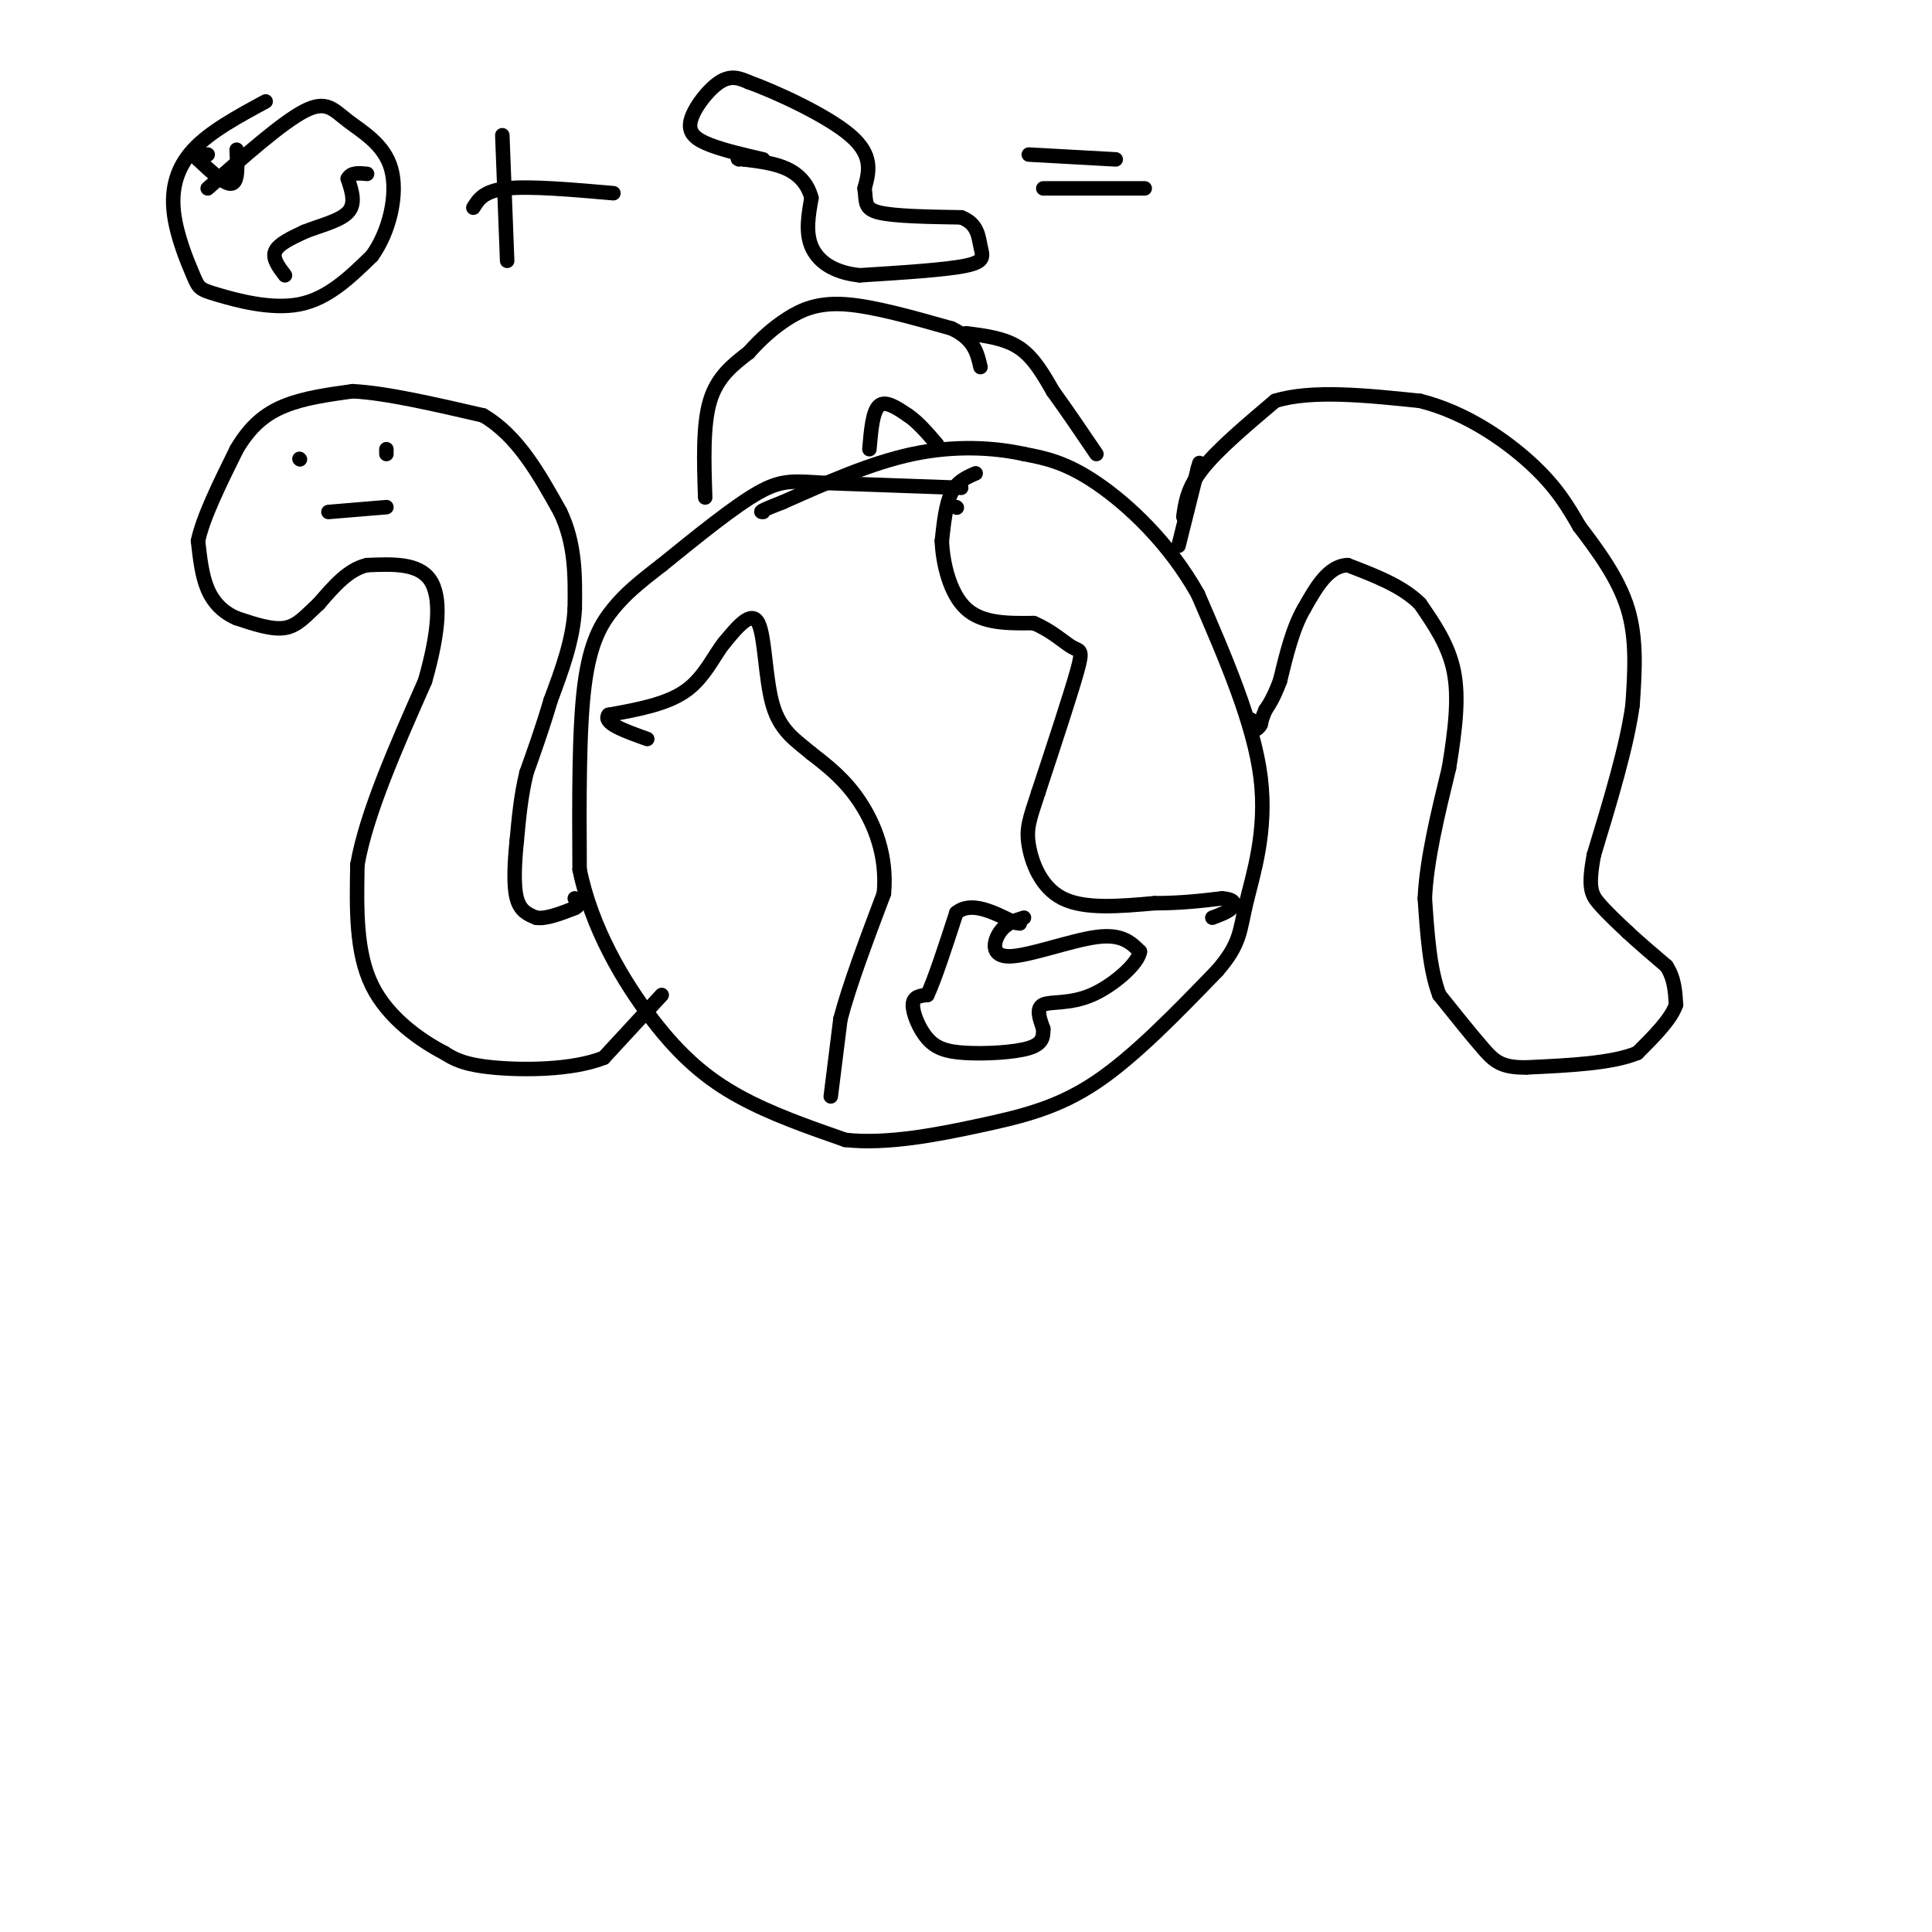 <svg viewBox='0 0 400 400' version='1.1' xmlns='http://www.w3.org/2000/svg' xmlns:xlink='http://www.w3.org/1999/xlink'><g fill='none' stroke='#000000' stroke-width='3' stroke-linecap='round' stroke-linejoin='round'><path d='M55,21c-5.776,3.125 -11.552,6.250 -15,10c-3.448,3.750 -4.568,8.126 -4,13c0.568,4.874 2.822,10.244 4,13c1.178,2.756 1.279,2.896 5,4c3.721,1.104 11.063,3.173 17,2c5.937,-1.173 10.468,-5.586 15,-10'/><path d='M77,53c3.692,-5.100 5.423,-12.852 4,-18c-1.423,-5.148 -5.998,-7.694 -9,-10c-3.002,-2.306 -4.429,-4.373 -9,-2c-4.571,2.373 -12.285,9.187 -20,16'/><path d='M104,28c0.000,0.000 1.000,26.000 1,26'/><path d='M98,43c1.083,-1.750 2.167,-3.500 7,-4c4.833,-0.500 13.417,0.250 22,1'/><path d='M158,33c-4.054,-0.940 -8.107,-1.881 -11,-3c-2.893,-1.119 -4.625,-2.417 -4,-5c0.625,-2.583 3.607,-6.452 6,-8c2.393,-1.548 4.196,-0.774 6,0'/><path d='M155,17c5.467,1.956 16.133,6.844 21,11c4.867,4.156 3.933,7.578 3,11'/><path d='M179,39c0.378,2.778 -0.178,4.222 3,5c3.178,0.778 10.089,0.889 17,1'/><path d='M199,45c3.452,1.298 3.583,4.042 4,6c0.417,1.958 1.119,3.131 -3,4c-4.119,0.869 -13.060,1.435 -22,2'/><path d='M178,57c-5.644,-0.578 -8.756,-3.022 -10,-6c-1.244,-2.978 -0.622,-6.489 0,-10'/><path d='M168,41c-0.711,-2.800 -2.489,-4.800 -5,-6c-2.511,-1.200 -5.756,-1.600 -9,-2'/><path d='M154,33c-1.667,-0.333 -1.333,-0.167 -1,0'/><path d='M213,32c0.000,0.000 18.000,1.000 18,1'/><path d='M216,39c0.000,0.000 21.000,0.000 21,0'/><path d='M59,57c-1.333,-1.750 -2.667,-3.500 -2,-5c0.667,-1.500 3.333,-2.750 6,-4'/><path d='M63,48c2.933,-1.200 7.267,-2.200 9,-4c1.733,-1.800 0.867,-4.400 0,-7'/><path d='M72,37c0.667,-1.333 2.333,-1.167 4,-1'/><path d='M49,31c0.167,3.333 0.333,6.667 -1,7c-1.333,0.333 -4.167,-2.333 -7,-5'/><path d='M41,33c-0.833,-1.000 0.583,-1.000 2,-1'/><path d='M198,105c0.000,0.000 0.100,0.100 0.1,0.1'/><path d='M199,101c0.000,0.000 -28.000,-1.000 -28,-1'/><path d='M171,100c-6.578,-0.378 -9.022,-0.822 -14,2c-4.978,2.822 -12.489,8.911 -20,15'/><path d='M137,117c-5.012,3.857 -7.542,6.000 -10,9c-2.458,3.000 -4.845,6.857 -6,16c-1.155,9.143 -1.077,23.571 -1,38'/><path d='M120,180c2.429,12.048 9.000,23.167 15,31c6.000,7.833 11.429,12.381 18,16c6.571,3.619 14.286,6.310 22,9'/><path d='M175,236c8.607,0.976 19.125,-1.083 28,-3c8.875,-1.917 16.107,-3.690 24,-9c7.893,-5.310 16.446,-14.155 25,-23'/><path d='M252,201c4.893,-5.631 4.625,-8.208 6,-14c1.375,-5.792 4.393,-14.798 3,-26c-1.393,-11.202 -7.196,-24.601 -13,-38'/><path d='M248,123c-6.022,-10.756 -14.578,-18.644 -21,-23c-6.422,-4.356 -10.711,-5.178 -15,-6'/><path d='M212,94c-6.244,-1.378 -14.356,-1.822 -23,0c-8.644,1.822 -17.822,5.911 -27,10'/><path d='M162,104c-5.167,2.000 -4.583,2.000 -4,2'/><path d='M202,98c-1.917,0.833 -3.833,1.667 -5,4c-1.167,2.333 -1.583,6.167 -2,10'/><path d='M195,112c0.178,4.533 1.622,10.867 5,14c3.378,3.133 8.689,3.067 14,3'/><path d='M214,129c3.821,1.595 6.375,4.083 8,5c1.625,0.917 2.321,0.262 1,5c-1.321,4.738 -4.661,14.869 -8,25'/><path d='M215,164c-1.881,5.714 -2.583,7.500 -2,11c0.583,3.500 2.452,8.714 7,11c4.548,2.286 11.774,1.643 19,1'/><path d='M239,187c5.500,0.000 9.750,-0.500 14,-1'/><path d='M253,186c2.800,0.200 2.800,1.200 2,2c-0.800,0.800 -2.400,1.400 -4,2'/><path d='M172,227c0.000,0.000 2.000,-16.000 2,-16'/><path d='M174,211c1.833,-7.000 5.417,-16.500 9,-26'/><path d='M183,185c0.733,-7.822 -1.933,-14.378 -5,-19c-3.067,-4.622 -6.533,-7.311 -10,-10'/><path d='M168,156c-3.262,-2.750 -6.417,-4.625 -8,-10c-1.583,-5.375 -1.595,-14.250 -3,-17c-1.405,-2.750 -4.202,0.625 -7,4'/><path d='M150,133c-2.156,2.622 -4.044,7.178 -8,10c-3.956,2.822 -9.978,3.911 -16,5'/><path d='M126,148c-1.333,1.667 3.333,3.333 8,5'/><path d='M212,190c-1.857,0.565 -3.714,1.131 -5,3c-1.286,1.869 -2.000,5.042 2,5c4.000,-0.042 12.714,-3.298 18,-4c5.286,-0.702 7.143,1.149 9,3'/><path d='M236,197c-0.274,2.440 -5.458,7.042 -10,9c-4.542,1.958 -8.440,1.274 -10,2c-1.560,0.726 -0.780,2.863 0,5'/><path d='M216,213c-0.005,1.598 -0.018,3.094 -3,4c-2.982,0.906 -8.933,1.222 -13,1c-4.067,-0.222 -6.249,-0.983 -8,-3c-1.751,-2.017 -3.072,-5.291 -3,-7c0.072,-1.709 1.536,-1.855 3,-2'/><path d='M192,206c1.500,-3.167 3.750,-10.083 6,-17'/><path d='M198,189c3.000,-2.500 7.500,-0.250 12,2'/><path d='M210,191c2.000,0.333 1.000,0.167 0,0'/><path d='M137,206c0.000,0.000 -12.000,13.000 -12,13'/><path d='M125,219c-6.533,2.600 -16.867,2.600 -23,2c-6.133,-0.600 -8.067,-1.800 -10,-3'/><path d='M92,218c-4.756,-2.467 -11.644,-7.133 -15,-14c-3.356,-6.867 -3.178,-15.933 -3,-25'/><path d='M74,179c1.833,-10.500 7.917,-24.250 14,-38'/><path d='M88,141c2.978,-10.444 3.422,-17.556 1,-21c-2.422,-3.444 -7.711,-3.222 -13,-3'/><path d='M76,117c-3.833,0.833 -6.917,4.417 -10,8'/><path d='M66,125c-2.667,2.444 -4.333,4.556 -7,5c-2.667,0.444 -6.333,-0.778 -10,-2'/><path d='M49,128c-2.800,-1.200 -4.800,-3.200 -6,-6c-1.200,-2.800 -1.600,-6.400 -2,-10'/><path d='M41,112c1.000,-4.833 4.500,-11.917 8,-19'/><path d='M49,93c2.844,-4.822 5.956,-7.378 10,-9c4.044,-1.622 9.022,-2.311 14,-3'/><path d='M73,81c6.833,0.333 16.917,2.667 27,5'/><path d='M100,86c7.167,4.167 11.583,12.083 16,20'/><path d='M116,106c3.167,6.667 3.083,13.333 3,20'/><path d='M119,126c-0.333,6.500 -2.667,12.750 -5,19'/><path d='M114,145c-1.667,5.667 -3.333,10.333 -5,15'/><path d='M109,160c-1.167,4.833 -1.583,9.417 -2,14'/><path d='M107,174c-0.489,4.667 -0.711,9.333 0,12c0.711,2.667 2.356,3.333 4,4'/><path d='M111,190c2.000,0.333 5.000,-0.833 8,-2'/><path d='M119,188c1.333,-0.667 0.667,-1.333 0,-2'/><path d='M80,93c0.000,0.000 0.000,1.000 0,1'/><path d='M62,95c0.000,0.000 0.100,0.100 0.1,0.1'/><path d='M68,106c0.000,0.000 12.000,-1.000 12,-1'/><path d='M245,107c0.417,-3.000 0.833,-6.000 4,-10c3.167,-4.000 9.083,-9.000 15,-14'/><path d='M264,83c7.500,-2.333 18.750,-1.167 30,0'/><path d='M294,83c9.333,2.311 17.667,8.089 23,13c5.333,4.911 7.667,8.956 10,13'/><path d='M327,109c3.733,4.911 8.067,10.689 10,17c1.933,6.311 1.467,13.156 1,20'/><path d='M338,146c-1.167,8.500 -4.583,19.750 -8,31'/><path d='M330,177c-1.289,6.778 -0.511,8.222 1,10c1.511,1.778 3.756,3.889 6,6'/><path d='M337,193c2.333,2.167 5.167,4.583 8,7'/><path d='M345,200c1.667,2.500 1.833,5.250 2,8'/><path d='M347,208c-1.000,3.000 -4.500,6.500 -8,10'/><path d='M339,218c-5.167,2.167 -14.083,2.583 -23,3'/><path d='M316,221c-5.178,0.067 -6.622,-1.267 -9,-4c-2.378,-2.733 -5.689,-6.867 -9,-11'/><path d='M298,206c-2.000,-5.167 -2.500,-12.583 -3,-20'/><path d='M295,186c0.333,-7.833 2.667,-17.417 5,-27'/><path d='M300,159c1.311,-8.022 2.089,-14.578 1,-20c-1.089,-5.422 -4.044,-9.711 -7,-14'/><path d='M294,125c-3.667,-3.667 -9.333,-5.833 -15,-8'/><path d='M279,117c-4.000,0.167 -6.500,4.583 -9,9'/><path d='M270,126c-2.333,4.000 -3.667,9.500 -5,15'/><path d='M265,141c-1.333,3.500 -2.167,4.750 -3,6'/><path d='M262,147c-0.667,1.500 -0.833,2.250 -1,3'/><path d='M261,150c-0.333,0.667 -0.667,0.833 -1,1'/><path d='M260,151c-0.333,-0.167 -0.667,-1.083 -1,-2'/><path d='M244,113c0.000,0.000 4.000,-16.000 4,-16'/><path d='M248,97c0.667,-2.500 0.333,-0.750 0,1'/><path d='M146,103c-0.250,-7.500 -0.500,-15.000 1,-20c1.500,-5.000 4.750,-7.500 8,-10'/><path d='M155,73c2.595,-2.893 5.083,-5.125 8,-7c2.917,-1.875 6.262,-3.393 12,-3c5.738,0.393 13.869,2.696 22,5'/><path d='M197,68c4.667,2.167 5.333,5.083 6,8'/><path d='M180,93c0.333,-3.917 0.667,-7.833 2,-9c1.333,-1.167 3.667,0.417 6,2'/><path d='M188,86c2.000,1.333 4.000,3.667 6,6'/><path d='M200,69c4.000,0.500 8.000,1.000 11,3c3.000,2.000 5.000,5.500 7,9'/><path d='M218,81c2.667,3.667 5.833,8.333 9,13'/></g>
</svg>